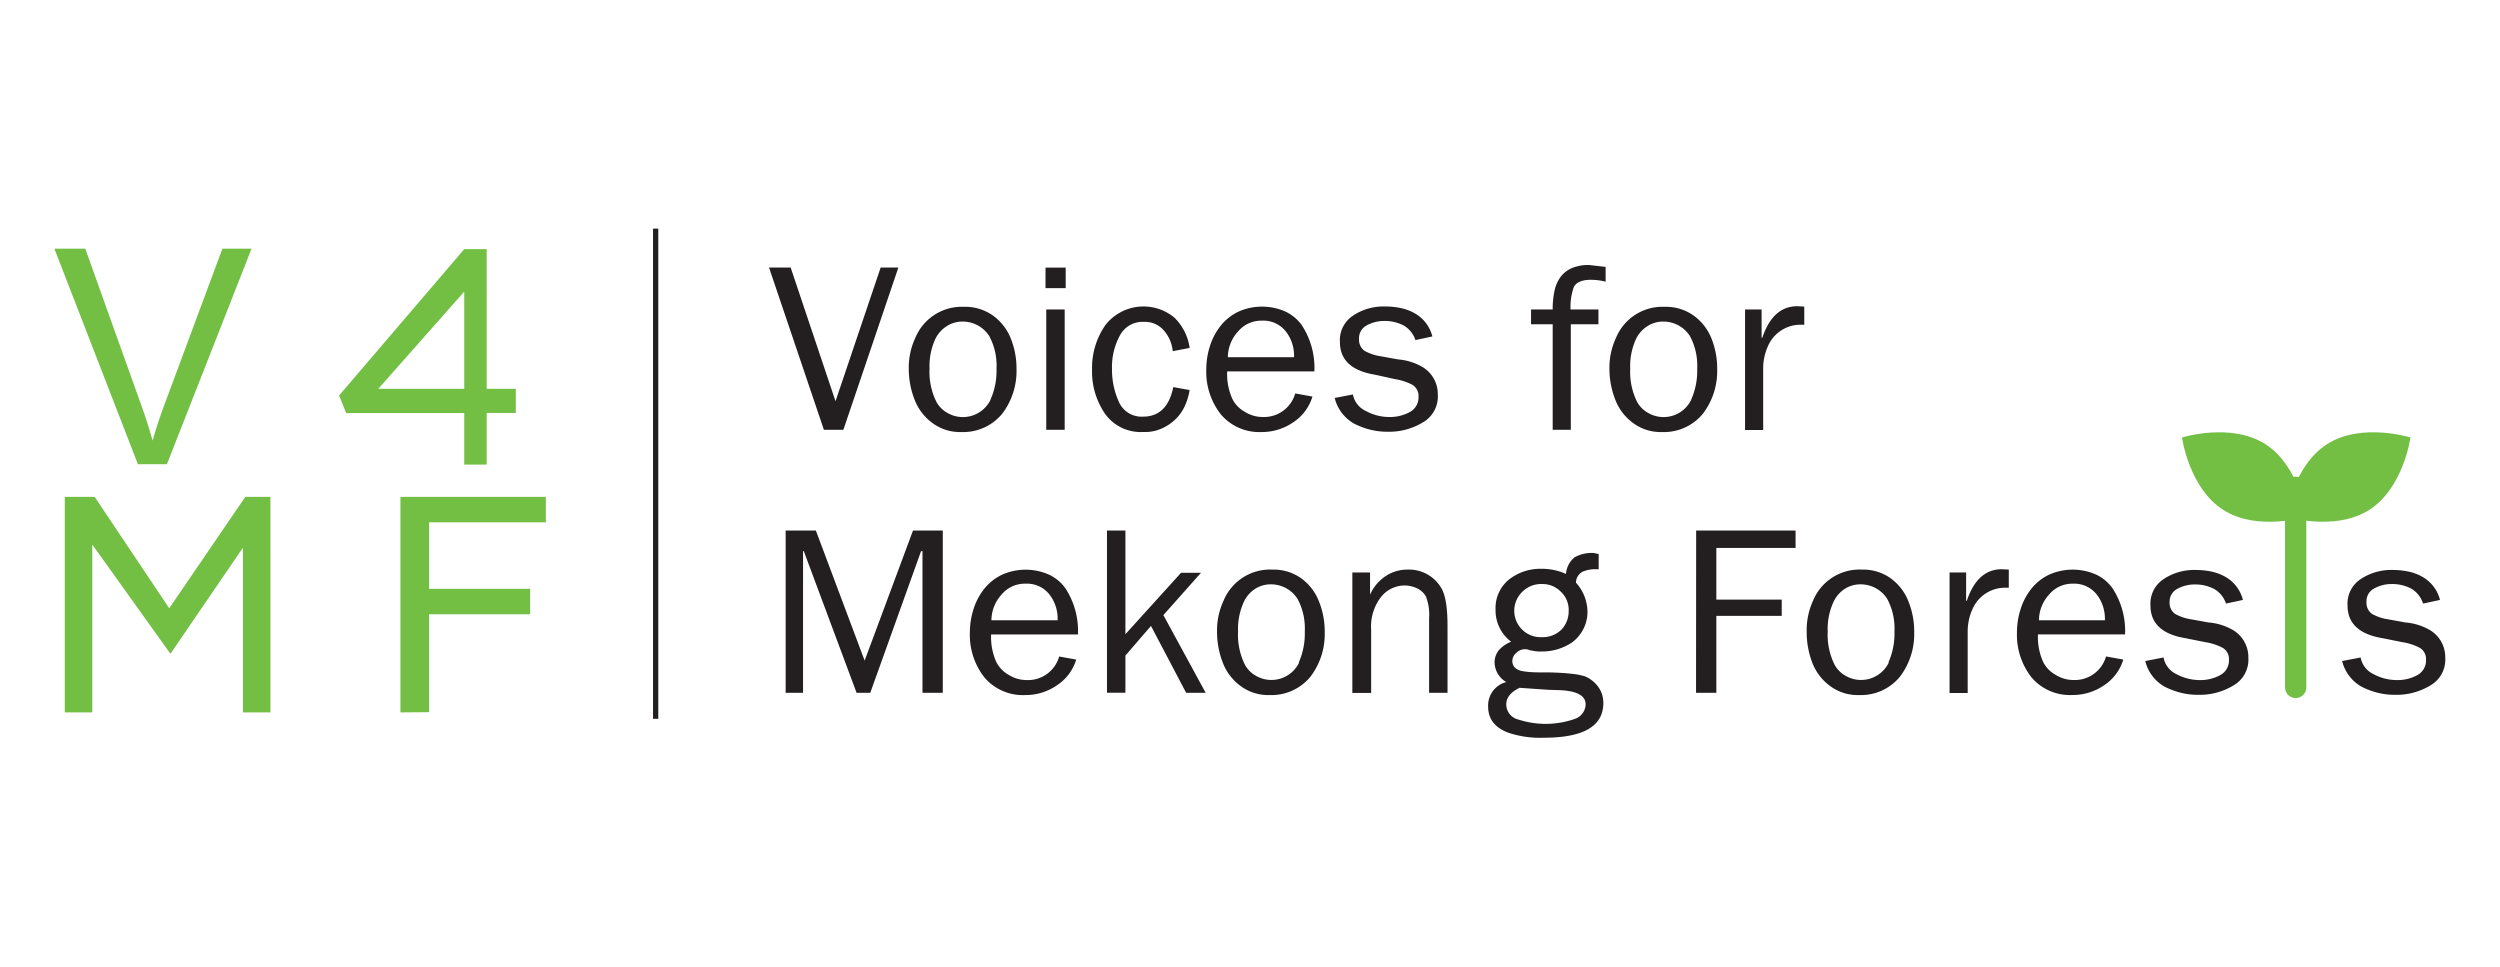 <svg id="Layer_1" data-name="Layer 1" xmlns="http://www.w3.org/2000/svg" viewBox="0 0 413.67 160"><defs><style>.cls-1{fill:#72bf44;}.cls-2{fill:#fff;stroke:#231f20;stroke-miterlimit:10;stroke-width:0.87px;}.cls-3{fill:#231f20;}</style></defs><title>2_v4mf_1x</title><path class="cls-1" d="M22.82,76.81,9,41.15h5.11l9.27,25.91q1.12,3.11,1.87,5.84.83-2.92,1.92-5.84l9.63-25.91h4.82l-14,35.66Z"/><path class="cls-1" d="M76.82,76.88V68.35H57.28l-1.17-2.91L76.82,41.22h3.71V64.33h4.82v4H80.53v8.54Zm0-12.55V48.25L62.6,64.33Z"/><path class="cls-1" d="M66.26,117.88V82.22H90.32v4.21H71v11H87.72v4.21H71v16.2Z"/><path class="cls-1" d="M10.72,117.88V82.22h4.95L28,100.65,40.59,82.22h4.16v35.66H40.2V90.62l-12,17.56L15.27,90.11v27.77Z"/><line class="cls-2" x1="108.49" y1="37.83" x2="108.49" y2="118.94"/><path class="cls-1" d="M379.86,115.5a1.76,1.76,0,0,1-1.76-1.76V80.64a1.76,1.76,0,0,1,3.52,0v33.09A1.76,1.76,0,0,1,379.86,115.5Z"/><path class="cls-1" d="M392,84.39c-5.69,3.61-13.77,1.09-13.77,1.09s1.16-8.38,6.85-12,13.77-1.09,13.77-1.09S397.72,80.78,392,84.39Z"/><path class="cls-1" d="M367.9,84.39c5.69,3.61,13.77,1.09,13.77,1.09s-1.16-8.38-6.85-12-13.77-1.09-13.77-1.09S362.21,80.78,367.9,84.39Z"/><path class="cls-3" d="M136.33,71.12l-9.08-26.85h3.58l7.42,22.12,7.47-22.12h2.93l-9.1,26.85Z"/><path class="cls-3" d="M150.37,61a11.62,11.62,0,0,1,1.08-5.08,8.32,8.32,0,0,1,8.07-5.15,7.88,7.88,0,0,1,4.79,1.45A8.56,8.56,0,0,1,167.25,56a13.33,13.33,0,0,1,.95,5.08,11.65,11.65,0,0,1-2.39,7.41,8.37,8.37,0,0,1-6.76,3,7.64,7.64,0,0,1-4.77-1.5,8.55,8.55,0,0,1-2.93-3.82A14.09,14.09,0,0,1,150.37,61Zm13.52,5.14a11.73,11.73,0,0,0,1-5.14,10.34,10.34,0,0,0-1.2-5.39,5.21,5.21,0,0,0-4.36-2.4,4.79,4.79,0,0,0-2.66.75A5.15,5.15,0,0,0,154.81,56a10.73,10.73,0,0,0-1,5,11.11,11.11,0,0,0,1.14,5.5,4.61,4.61,0,0,0,1.85,1.84,5.09,5.09,0,0,0,7.11-2.2Z"/><path class="cls-3" d="M173,47.68v-3.4h3.34v3.4Zm.12,23.44V51.21h3.05V71.12Z"/><path class="cls-3" d="M196.84,64.54a9.77,9.77,0,0,1-.86,2.79,7.27,7.27,0,0,1-1.65,2.21A7.93,7.93,0,0,1,192,71a6.74,6.74,0,0,1-2.86.48,7.24,7.24,0,0,1-6.28-3,12.3,12.3,0,0,1-2.16-7.3,12.43,12.43,0,0,1,2.22-7.41,8,8,0,0,1,11.42-1.2,8.68,8.68,0,0,1,2.51,5l-2.8.54a6,6,0,0,0-1.5-3.46,4.11,4.11,0,0,0-3.29-1.39,4.23,4.23,0,0,0-4,2.34A10.86,10.86,0,0,0,184,61a12.91,12.91,0,0,0,1.14,5.5,4.09,4.09,0,0,0,4,2.44q4,0,5-4.89Z"/><path class="cls-3" d="M217.17,65.62A7.78,7.78,0,0,1,214,69.87a9.13,9.13,0,0,1-5.26,1.62A8.33,8.33,0,0,1,202,68.55a11.4,11.4,0,0,1-2.4-7.36,12.73,12.73,0,0,1,.63-4,10.41,10.41,0,0,1,1.8-3.35,8.36,8.36,0,0,1,2.91-2.28,9.57,9.57,0,0,1,7.77,0,7,7,0,0,1,2.69,2.24,12.9,12.9,0,0,1,2.09,7.65H203.06a10,10,0,0,0,.83,4.5,5,5,0,0,0,2.1,2.2,5.57,5.57,0,0,0,3,.85,5.36,5.36,0,0,0,5.33-3.9Zm-3.05-6.51a6.5,6.5,0,0,0-1.39-4.31,4.73,4.73,0,0,0-3.94-1.74,5,5,0,0,0-3.94,1.8,6.37,6.37,0,0,0-1.68,4.25Z"/><path class="cls-3" d="M223.86,65.27A3.78,3.78,0,0,0,226,68a8.07,8.07,0,0,0,3.88,1,6.81,6.81,0,0,0,3.34-.79,2.74,2.74,0,0,0,1.5-2.57,2.13,2.13,0,0,0-1.08-2,9.54,9.54,0,0,0-1.29-.54,9.11,9.11,0,0,0-1.53-.37L227.51,62q-5.8-.95-5.8-5.43a4.85,4.85,0,0,1,2.2-4.36,9.07,9.07,0,0,1,5.21-1.5,12.85,12.85,0,0,1,2.69.27,7.94,7.94,0,0,1,2.3.87,6.09,6.09,0,0,1,2.9,3.82l-2.8.6a4.37,4.37,0,0,0-1.91-2.39,6.67,6.67,0,0,0-3.23-.77,5.92,5.92,0,0,0-2.88.71,2.36,2.36,0,0,0-1.31,2.22,2.26,2.26,0,0,0,.89,2,7.77,7.77,0,0,0,2.7.91l2.86.52a9.51,9.51,0,0,1,4.13,1.31,5.2,5.2,0,0,1,2.45,4.5,4.92,4.92,0,0,1-2.45,4.6,10.74,10.74,0,0,1-5.8,1.56,11.63,11.63,0,0,1-3-.36,12.69,12.69,0,0,1-2.63-1,6.71,6.71,0,0,1-3.18-4.23Z"/><path class="cls-3" d="M259.92,53.66V71.12h-3V53.66h-3.58V51.21h3.58a14.27,14.27,0,0,1,.3-3.08,5.88,5.88,0,0,1,1-2.3,4.66,4.66,0,0,1,1.88-1.47,7,7,0,0,1,2.84-.51l2.74.31v2.45a9.67,9.67,0,0,0-2.44-.31q-2.22,0-2.82,1.2a9.53,9.53,0,0,0-.54,3.71h4.61v2.45Z"/><path class="cls-3" d="M266.31,61a11.62,11.62,0,0,1,1.08-5.08,8.32,8.32,0,0,1,8.07-5.15,7.88,7.88,0,0,1,4.79,1.45A8.56,8.56,0,0,1,283.19,56a13.33,13.33,0,0,1,.95,5.08,11.65,11.65,0,0,1-2.39,7.41,8.37,8.37,0,0,1-6.76,3,7.64,7.64,0,0,1-4.77-1.5,8.55,8.55,0,0,1-2.93-3.82A14.09,14.09,0,0,1,266.31,61Zm13.52,5.14a11.73,11.73,0,0,0,1-5.14,10.34,10.34,0,0,0-1.2-5.39,5.21,5.21,0,0,0-4.36-2.4,4.79,4.79,0,0,0-2.66.75A5.15,5.15,0,0,0,270.75,56a10.73,10.73,0,0,0-1,5,11.11,11.11,0,0,0,1.14,5.5,4.61,4.61,0,0,0,1.85,1.84,5.09,5.09,0,0,0,7.11-2.2Z"/><path class="cls-3" d="M291.49,55.88h.12q1.74-5.21,5.8-5.21l1.14.06v3h-.6a5.86,5.86,0,0,0-5.2,3.11,9,9,0,0,0-1,4.31v10h-3V51.21h2.74Z"/><path class="cls-3" d="M130,114.64V87.79h5l8.07,21.52,8-21.52H156v26.85h-3.36V91.19h-.23L144,114.64h-2.26L133,91.19h-.12v23.44Z"/><path class="cls-3" d="M178.08,109.14a7.78,7.78,0,0,1-3.18,4.25,9.13,9.13,0,0,1-5.26,1.62,8.33,8.33,0,0,1-6.76-2.93,11.4,11.4,0,0,1-2.4-7.36,12.73,12.73,0,0,1,.63-4,10.41,10.41,0,0,1,1.8-3.35,8.36,8.36,0,0,1,2.91-2.28,9.57,9.57,0,0,1,7.77,0,7,7,0,0,1,2.69,2.24,12.9,12.9,0,0,1,2.09,7.65H164a10,10,0,0,0,.83,4.5,5,5,0,0,0,2.1,2.2,5.57,5.57,0,0,0,3,.85,5.36,5.36,0,0,0,5.33-3.9ZM175,102.63a6.5,6.5,0,0,0-1.39-4.31,4.73,4.73,0,0,0-3.94-1.74,5,5,0,0,0-3.94,1.8,6.37,6.37,0,0,0-1.68,4.25Z"/><path class="cls-3" d="M190.45,103.57l-4.23,4.9v6.16h-3.05V87.79h3.05v17.15l9.2-10.16h3.3l-6.22,7,7,12.86h-3.23Z"/><path class="cls-3" d="M201.38,104.48a11.62,11.62,0,0,1,1.08-5.08,8.32,8.32,0,0,1,8.07-5.15,7.88,7.88,0,0,1,4.79,1.45,8.56,8.56,0,0,1,2.93,3.82,13.33,13.33,0,0,1,.95,5.08,11.65,11.65,0,0,1-2.39,7.41,8.37,8.37,0,0,1-6.76,3,7.64,7.64,0,0,1-4.77-1.5,8.55,8.55,0,0,1-2.93-3.82A14.09,14.09,0,0,1,201.38,104.48Zm13.52,5.14a11.73,11.73,0,0,0,1-5.14,10.34,10.34,0,0,0-1.2-5.39,5.21,5.21,0,0,0-4.36-2.4,4.79,4.79,0,0,0-2.66.75,5.15,5.15,0,0,0-1.82,2.06,10.73,10.73,0,0,0-1,5,11.11,11.11,0,0,0,1.14,5.5,4.61,4.61,0,0,0,1.85,1.84,5.09,5.09,0,0,0,7.11-2.2Z"/><path class="cls-3" d="M226.68,98.44a7.17,7.17,0,0,1,2.51-3.05,6.46,6.46,0,0,1,3.71-1.14,6.19,6.19,0,0,1,5.62,3.11q1,1.68,1,6.28v11h-3.05V102.32a8.32,8.32,0,0,0-.54-3.65,3.36,3.36,0,0,0-1.43-1.31,4.78,4.78,0,0,0-2-.48,5,5,0,0,0-4.06,2,8,8,0,0,0-1.56,5.31v10.47h-3.11V94.73h2.93v3.71Z"/><path class="cls-3" d="M264.53,91.68v2.51h-.29a5.39,5.39,0,0,0-2.39.42,2.09,2.09,0,0,0-1.08,1.8,7.3,7.3,0,0,1,1.91,4.9,6.3,6.3,0,0,1-2.57,5,8.89,8.89,0,0,1-5.08,1.49,5.14,5.14,0,0,1-1.37-.12,2.43,2.43,0,0,1-.6-.12,2,2,0,0,0-2.16.47,1.77,1.77,0,0,0-.66,1.33q0,1.25,1.5,1.66a12.88,12.88,0,0,0,1.4.18q.8.06,1.82.06c.32,0,.6,0,.84,0l.59,0q2.22.06,3.68.23a11.22,11.22,0,0,1,2.18.42,5.21,5.21,0,0,1,2.22,1.76,4.45,4.45,0,0,1,.83,2.66q0,5.74-9.85,5.74a16.46,16.46,0,0,1-5.87-.83q-3.34-1.25-3.34-4.31a4,4,0,0,1,3-4.07,3.85,3.85,0,0,1-1.93-3.11,3.22,3.22,0,0,1,.73-2.2,5.51,5.51,0,0,1,2-1.37,6.43,6.43,0,0,1-2.57-5.27,6.05,6.05,0,0,1,2.2-5,8.38,8.38,0,0,1,5.45-1.79,9.57,9.57,0,0,1,4,.85,3.93,3.93,0,0,1,1.43-2.76,5.94,5.94,0,0,1,3.17-.71Zm-13.09,22.13q-2.2,1.07-2.2,2.74a2.58,2.58,0,0,0,2,2.51,14.58,14.58,0,0,0,9.39-.12,2.6,2.6,0,0,0,1.74-2.4q0-2.14-4.25-2.34l-1.91-.06Zm8.13-12.8a4.13,4.13,0,0,0-1.31-3.11,4.22,4.22,0,0,0-3.11-1.26,4.37,4.37,0,0,0-3.23,1.26,4.37,4.37,0,0,0,3.23,7.53,4.41,4.41,0,0,0,3.17-1.2A4.36,4.36,0,0,0,259.56,101Z"/><path class="cls-3" d="M280.66,87.79h16.45v2.88H284v8.54h10.82v2.7H284v12.73h-3.36Z"/><path class="cls-3" d="M298.95,104.48A11.62,11.62,0,0,1,300,99.4a8.32,8.32,0,0,1,8.07-5.15,7.88,7.88,0,0,1,4.79,1.45,8.56,8.56,0,0,1,2.93,3.82,13.33,13.33,0,0,1,.95,5.08,11.65,11.65,0,0,1-2.39,7.41,8.37,8.37,0,0,1-6.76,3,7.64,7.64,0,0,1-4.77-1.5,8.55,8.55,0,0,1-2.93-3.82A14.09,14.09,0,0,1,298.95,104.48Zm13.52,5.14a11.73,11.73,0,0,0,1-5.14,10.34,10.34,0,0,0-1.2-5.39,5.21,5.21,0,0,0-4.36-2.4,4.79,4.79,0,0,0-2.66.75,5.15,5.15,0,0,0-1.82,2.06,10.73,10.73,0,0,0-1,5,11.11,11.11,0,0,0,1.14,5.5,4.61,4.61,0,0,0,1.85,1.84,5.09,5.09,0,0,0,7.11-2.2Z"/><path class="cls-3" d="M325.33,99.4h.12q1.74-5.21,5.8-5.21l1.14.06v3h-.6a5.86,5.86,0,0,0-5.2,3.11,9,9,0,0,0-1,4.31v10h-3V94.73h2.74Z"/><path class="cls-3" d="M351.34,109.14a7.78,7.78,0,0,1-3.18,4.25A9.13,9.13,0,0,1,342.9,115a8.33,8.33,0,0,1-6.76-2.93,11.4,11.4,0,0,1-2.4-7.36,12.73,12.73,0,0,1,.63-4,10.41,10.41,0,0,1,1.8-3.35,8.36,8.36,0,0,1,2.91-2.28,9.57,9.57,0,0,1,7.77,0,7,7,0,0,1,2.69,2.24,12.9,12.9,0,0,1,2.09,7.65H337.22a10,10,0,0,0,.83,4.5,5,5,0,0,0,2.1,2.2,5.57,5.57,0,0,0,3,.85,5.36,5.36,0,0,0,5.33-3.9Zm-3.05-6.51a6.5,6.5,0,0,0-1.39-4.31A4.73,4.73,0,0,0,343,96.58a5,5,0,0,0-3.94,1.8,6.37,6.37,0,0,0-1.68,4.25Z"/><path class="cls-3" d="M358,108.79a3.78,3.78,0,0,0,2.1,2.74,8.07,8.07,0,0,0,3.88,1,6.81,6.81,0,0,0,3.34-.79,2.74,2.74,0,0,0,1.5-2.57,2.13,2.13,0,0,0-1.08-2,9.54,9.54,0,0,0-1.29-.54,9.11,9.11,0,0,0-1.53-.37l-3.29-.66q-5.8-.95-5.8-5.43a4.85,4.85,0,0,1,2.2-4.36,9.07,9.07,0,0,1,5.21-1.5,12.85,12.85,0,0,1,2.69.27,7.94,7.94,0,0,1,2.3.87,6.09,6.09,0,0,1,2.9,3.82l-2.8.6a4.37,4.37,0,0,0-1.91-2.39,6.67,6.67,0,0,0-3.23-.77,5.92,5.92,0,0,0-2.88.71A2.36,2.36,0,0,0,359,99.57a2.26,2.26,0,0,0,.89,2,7.77,7.77,0,0,0,2.7.91l2.86.52a9.51,9.51,0,0,1,4.13,1.31,5.2,5.2,0,0,1,2.45,4.5,4.92,4.92,0,0,1-2.45,4.6,10.74,10.74,0,0,1-5.8,1.56,11.63,11.63,0,0,1-3-.36,12.69,12.69,0,0,1-2.63-1,6.71,6.71,0,0,1-3.18-4.23Z"/><path class="cls-3" d="M390.61,108.79a3.78,3.78,0,0,0,2.1,2.74,8.07,8.07,0,0,0,3.88,1,6.81,6.81,0,0,0,3.34-.79,2.74,2.74,0,0,0,1.5-2.57,2.13,2.13,0,0,0-1.08-2,9.54,9.54,0,0,0-1.29-.54,9.11,9.11,0,0,0-1.53-.37l-3.29-.66q-5.8-.95-5.8-5.43a4.85,4.85,0,0,1,2.2-4.36,9.07,9.07,0,0,1,5.21-1.5,12.85,12.85,0,0,1,2.69.27,7.94,7.94,0,0,1,2.3.87,6.09,6.09,0,0,1,2.9,3.82l-2.8.6A4.37,4.37,0,0,0,399,97.41a6.67,6.67,0,0,0-3.23-.77,5.92,5.92,0,0,0-2.88.71,2.36,2.36,0,0,0-1.31,2.22,2.26,2.26,0,0,0,.89,2,7.77,7.77,0,0,0,2.7.91l2.86.52a9.51,9.51,0,0,1,4.13,1.31,5.2,5.2,0,0,1,2.45,4.5,4.92,4.92,0,0,1-2.45,4.6,10.74,10.74,0,0,1-5.8,1.56,11.63,11.63,0,0,1-3-.36,12.69,12.69,0,0,1-2.63-1,6.71,6.71,0,0,1-3.18-4.23Z"/></svg>